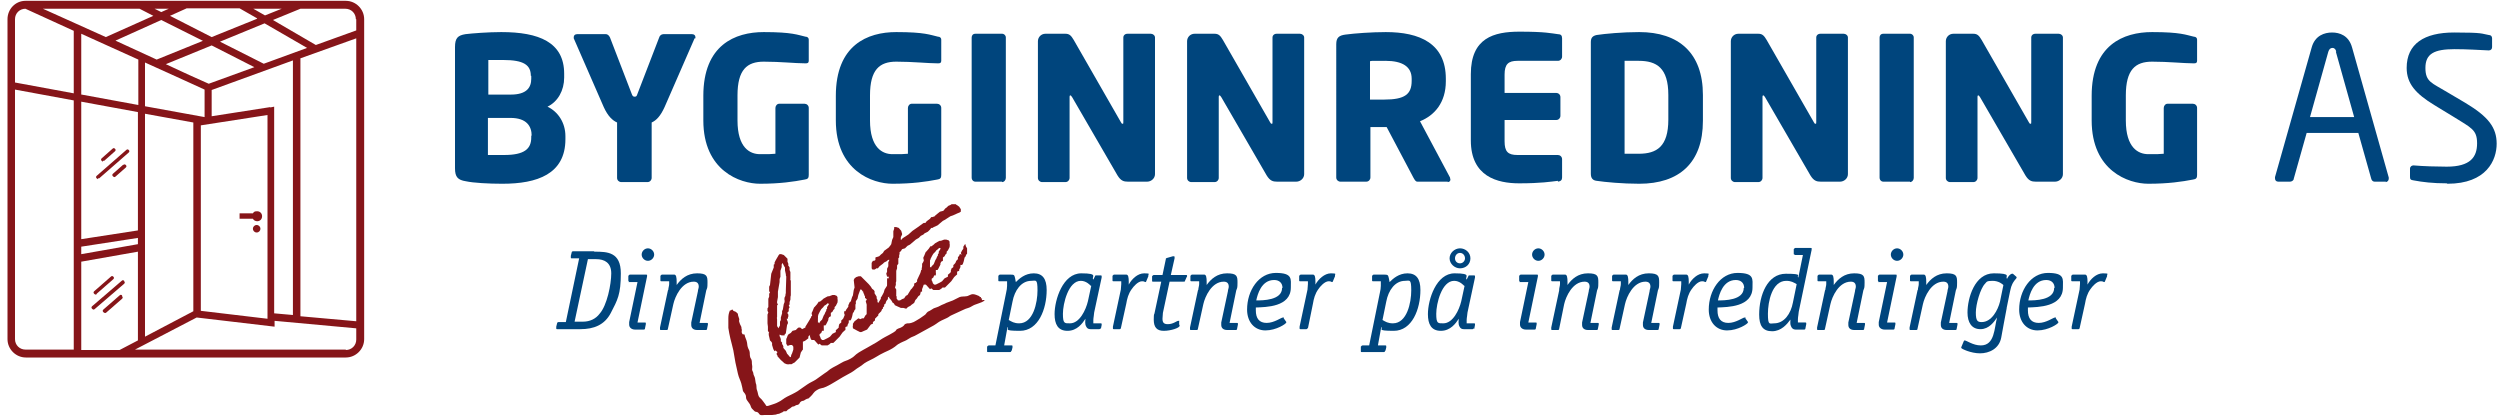 <?xml version="1.0" encoding="UTF-8"?>
<svg xmlns="http://www.w3.org/2000/svg" version="1.1" viewBox="0 0 600 100">
  <defs>
    <style>
      .cls-1 {
        fill: none;
      }

      .cls-2 {
        fill: #00457d;
      }

      .cls-3 {
        fill: #861519;
      }
    </style>
  </defs>
  <!-- Generator: Adobe Illustrator 28.7.3, SVG Export Plug-In . SVG Version: 1.2.0 Build 164)  -->
  <g>
    <g id="Layer_1">
      <g>
        <g>
          <path class="cls-2" d="M120.5,44.1c-3.2,0-6.9-.2-8.7-.6-1.9-.3-2.6-1-2.6-3.1V11.3c0-2.2.7-2.8,2.5-3.1,1.6-.2,5.5-.5,8.6-.5,9,0,15.1,2.4,15.1,10v.9c0,3.1-1.5,5.8-4,7,2.5,1.2,4.3,3.8,4.3,7.1v.7c0,8.4-6.8,10.7-15.1,10.7ZM127.4,18.2c0-2.6-1.7-3.8-6.6-3.8s-3,0-3.6,0v8.3h5.4c3.8,0,4.9-1.7,4.9-3.8v-.7ZM127.6,32.6c0-2.3-1.2-4.3-5.1-4.3h-5.4v8.9c.8,0,3.3,0,3.9,0,4.9,0,6.5-1.5,6.5-4.2v-.5Z"/>
          <path class="cls-2" d="M166.7,9.2l-7.2,16.5c-1,2.2-2,3.2-3.1,3.7v13.3c0,.5-.4,1-1,1h-6.3c-.5,0-1-.4-1-1v-13.3c-1.1-.5-2.2-1.5-3.2-3.7l-7.2-16.5c0,0,0-.2,0-.3,0-.4.3-.7.8-.7h6.9c.5,0,.8.4,1,.8l5.2,13.5c.2.6.4.7.7.7s.5,0,.7-.7l5.2-13.5c.1-.4.5-.8,1-.8h6.9c.5,0,.8.3.8.7s0,.2,0,.3Z"/>
          <path class="cls-2" d="M193.3,15.2h-.1c-2.3,0-5.9-.4-9.9-.4s-6.3,1.9-6.3,8.1v6c0,6.6,3,8.1,5.4,8.1s2.5,0,3.7-.1v-11c0-.5.4-1,.9-1h6.1c.5,0,1,.4,1,1v16.1c0,.7-.2,1-1,1.1-2.6.5-5.9,1-10.7,1s-13.6-3.1-13.6-15.2v-5.9c0-12.2,7.6-15.3,14.5-15.3s8.2.7,10,1.1c.5,0,.8.3.8.7v5.1c0,.5-.3.6-.7.6Z"/>
          <path class="cls-2" d="M225.1,15.2h-.1c-2.3,0-5.9-.4-9.9-.4s-6.3,1.9-6.3,8.1v6c0,6.6,3,8.1,5.4,8.1s2.5,0,3.7-.1v-11c0-.5.4-1,.9-1h6.1c.5,0,1,.4,1,1v16.1c0,.7-.2,1-1,1.1-2.6.5-5.9,1-10.7,1s-13.6-3.1-13.6-15.2v-5.9c0-12.2,7.6-15.3,14.5-15.3s8.2.7,10,1.1c.5,0,.8.3.8.7v5.1c0,.5-.3.6-.7.6Z"/>
          <path class="cls-2" d="M240.5,43.6h-6.4c-.5,0-.9-.4-.9-1V9c0-.5.3-.9.9-.9h6.4c.5,0,.9.4.9.9v33.7c0,.5-.4,1-.9,1Z"/>
          <path class="cls-2" d="M275.4,43.6h-4.7c-1,0-1.7-.2-2.5-1.5l-10.9-18.8c-.2-.3-.3-.4-.4-.4s-.2,0-.2.4v19.4c0,.5-.4,1-1,1h-5.6c-.5,0-1-.4-1-1V9.9c0-1,.8-1.8,1.8-1.8h4.8c1,0,1.4.5,2,1.5l11.3,19.7c.2.3.2.4.4.4s.2,0,.2-.4V9c0-.5.4-.9,1-.9h5.6c.5,0,1,.4,1,.9v32.8c0,1-.9,1.8-1.9,1.8Z"/>
          <path class="cls-2" d="M311.2,43.6h-4.7c-1,0-1.7-.2-2.5-1.5l-10.9-18.8c-.2-.3-.3-.4-.4-.4s-.2,0-.2.4v19.4c0,.5-.4,1-1,1h-5.6c-.5,0-1-.4-1-1V9.9c0-1,.8-1.8,1.8-1.8h4.8c1,0,1.4.5,2,1.5l11.3,19.7c.2.3.2.4.4.4s.2,0,.2-.4V9c0-.5.4-.9,1-.9h5.6c.5,0,1,.4,1,.9v32.8c0,1-.9,1.8-1.9,1.8Z"/>
          <path class="cls-2" d="M347.5,43.6h-7.3c-.5,0-.7-.5-1-1l-6.4-12.1h-.5c-1,0-2.5,0-3.4,0v12.1c0,.5-.4,1-1,1h-6.2c-.5,0-1-.4-1-1V10.6c0-1.6.7-2.1,2.2-2.3,2.2-.3,6.3-.6,9.7-.6,8.1,0,14.4,2.7,14.4,11.2v.6c0,5.1-2.7,8.2-6.2,9.6l7.2,13.5c0,.2.1.4.1.5,0,.3-.2.6-.7.6ZM338.8,18.9c0-2.9-2.2-4.3-6.3-4.3s-3.2,0-3.7.1v9.2c.5,0,2.9,0,3.4,0,5,0,6.6-1.3,6.6-4.5v-.6Z"/>
          <path class="cls-2" d="M373.9,43.4c-1.7.2-4.1.6-9.3.6s-11.6-1.6-11.6-10.3v-15.9c0-8.7,5.5-10.2,11.7-10.2s7.6.4,9.2.6c.7,0,1,.3,1,1v4.4c0,.5-.4,1-1,1h-9.7c-2.2,0-3.1.8-3.1,3.3v4.4h12.4c.5,0,1,.4,1,1v4.5c0,.5-.4,1-1,1h-12.4v5.1c0,2.5.8,3.3,3.1,3.3h9.7c.5,0,1,.4,1,1v4.4c0,.6-.3.9-1,1Z"/>
          <path class="cls-2" d="M393.4,44.1c-4,0-8.2-.4-10.2-.7-.9-.1-1.4-.6-1.4-1.7V10.1c0-1.1.5-1.5,1.4-1.7,2-.3,6.2-.7,10.2-.7,9.5,0,15.3,5,15.3,15.1v6.2c0,10.1-5.7,15.1-15.3,15.1ZM400.4,22.8c0-6.5-2.8-8.2-7.1-8.2s-2.7,0-3.4,0v22.3c.7,0,2.2,0,3.4,0,4.3,0,7.1-1.7,7.1-8.2v-6.2Z"/>
          <path class="cls-2" d="M441.7,43.6h-4.7c-1,0-1.7-.2-2.5-1.5l-10.9-18.8c-.2-.3-.3-.4-.4-.4s-.2,0-.2.4v19.4c0,.5-.4,1-1,1h-5.6c-.5,0-1-.4-1-1V9.9c0-1,.8-1.8,1.8-1.8h4.8c1,0,1.4.5,2,1.5l11.3,19.7c.2.3.2.4.4.4s.2,0,.2-.4V9c0-.5.4-.9,1-.9h5.6c.5,0,1,.4,1,.9v32.8c0,1-.9,1.8-1.9,1.8Z"/>
          <path class="cls-2" d="M458.4,43.6h-6.4c-.5,0-.9-.4-.9-1V9c0-.5.3-.9.9-.9h6.4c.5,0,.9.4.9.9v33.7c0,.5-.4,1-.9,1Z"/>
          <path class="cls-2" d="M493.3,43.6h-4.7c-1,0-1.7-.2-2.5-1.5l-10.9-18.8c-.2-.3-.3-.4-.4-.4s-.2,0-.2.4v19.4c0,.5-.4,1-1,1h-5.6c-.5,0-1-.4-1-1V9.9c0-1,.8-1.8,1.8-1.8h4.8c1,0,1.4.5,2,1.5l11.3,19.7c.2.3.2.4.4.4s.2,0,.2-.4V9c0-.5.4-.9,1-.9h5.6c.5,0,1,.4,1,.9v32.8c0,1-.9,1.8-1.9,1.8Z"/>
          <path class="cls-2" d="M526.5,15.2h-.1c-2.3,0-5.9-.4-9.9-.4s-6.3,1.9-6.3,8.1v6c0,6.6,3,8.1,5.4,8.1s2.5,0,3.7-.1v-11c0-.5.4-1,.9-1h6.1c.5,0,1,.4,1,1v16.1c0,.7-.2,1-1,1.1-2.6.5-5.9,1-10.7,1s-13.6-3.1-13.6-15.2v-5.9c0-12.2,7.6-15.3,14.5-15.3s8.2.7,10,1.1c.5,0,.8.3.8.7v5.1c0,.5-.3.6-.7.6Z"/>
          <path class="cls-2" d="M572.7,43.6h-2.8c-.4,0-.7-.3-.8-.7l-3.1-11h-12.4l-3.1,11c0,.4-.5.7-.9.7h-2.8c-.5,0-.8-.3-.8-.8s0-.2,0-.3l8.8-31.1c.8-2.9,3.1-3.6,4.9-3.6s4,.7,4.8,3.6l8.8,31.2c0,0,0,.2,0,.3,0,.4-.3.8-.8.8ZM560.7,12.4c-.1-.5-.4-.9-.9-.9s-.8.3-1,.9l-4.4,15.7h10.6l-4.4-15.7Z"/>
          <path class="cls-2" d="M587.2,44c-3.3,0-5.8-.3-7.9-.7-.8-.1-.9-.3-.9-.9v-1.9c0-.5.4-.8.8-.8h.1c2.2.2,5.7.3,7.9.3,5.7,0,7.3-2.3,7.3-5.6s-1.4-3.7-5.7-6.4l-4.6-2.8c-4.4-2.7-6.6-5.1-6.6-8.9,0-5.8,4.2-8.5,11.4-8.5s6.5.3,8.3.6c.5,0,.8.3.8.8v2.1c0,.5-.3.8-.8.8h0c-2.1-.1-5.4-.3-8.2-.3-4.9,0-7,1.1-7,4.5s1.6,3.6,5.2,5.8l4.4,2.6c5.5,3.3,7.5,5.9,7.5,9.8s-2.4,9.6-11.8,9.6Z"/>
        </g>
        <path class="cls-2" d="M142.7,60.4c3.1,0,6.3.1,6.3,5.2s-.8,6.4-2.4,9.5c-1.5,2.9-4.1,3.9-7.3,3.9h-5.6c-.1,0-.2,0-.2-.2s0,0,0-.4l.2-.8c0-.2.2-.3.3-.3h1.8l3.2-15.3h-1.8c-.1,0-.2,0-.2-.2s0,0,0-.4l.2-.8c0-.2.2-.3.3-.3h5ZM139.9,77.2c1.7,0,3.1-.7,4-1.9,1.8-2,2.8-7.1,2.8-9.7s-1.7-3.4-3.6-3.4h-2l-3.2,15h1.9Z"/>
        <path class="cls-2" d="M151,67.5c-.1,0-.2,0-.2-.2s0,0,0-.4v-.7c.2-.2.2-.3.5-.3h3.6c.4,0,.4,0,.4.2s0,.4-.1.7l-2.2,10.6h1.8c.1,0,.2,0,.2.2s0,.1,0,.2l-.2,1c0,.2-.1.3-.3.3h-2.1c-.7,0-1.4-.4-1.4-1.2s0-.4,0-.6l2-9.6h-2.2ZM155.5,62.6c-.8,0-1.5-.7-1.5-1.5s.7-1.5,1.5-1.5,1.5.7,1.5,1.5-.7,1.5-1.5,1.5Z"/>
        <path class="cls-2" d="M160.4,69.5c0-.4.2-.9.2-1.3s0-.4,0-.7h-1.9c-.1,0-.2,0-.2-.2s0,0,0-.4v-.7c.2-.2.2-.3.5-.3h2.8c.5,0,.6.7.6,1.8s0,.5,0,.7h0c1-1.4,2.5-2.8,4.9-2.8s2.5.7,2.5,2.2-.1,1.3-.3,1.9l-1.6,7.8h1.8c.1,0,.2,0,.2.2s0,.1,0,.2l-.2,1c0,.2-.1.3-.3.3h-2.1c-.8,0-1.4-.4-1.4-1.2s0-.4,0-.6l1.6-7.5c0-.4.2-.7.2-1.1,0-.8-.4-1.2-1.2-1.2-2.9,0-4.5,3.6-4.9,5.4l-1.3,5.9c0,.2-.1.3-.3.3h-1.4c-.1,0-.2,0-.2-.2s0,0,0-.4l1.9-8.9Z"/>
        <g>
          <path class="cls-3" d="M178.7,80.3c.1.5.1.5.3,1s.2.5.3,1,0,.5.2,1.1.3.5.4,1,0,.5.1,1.1.3.5.4,1,0,.5.1,1.1,0,.6,0,1.1c0,.3.3.6.3.9,0,.4.3.7.4,1.2.1.4.1,1.1.3,1.5.1.5,0,1,.2,1.4.2.5.2,1,.4,1.4.2.4.6.6.8.9.2.3.5.6.6.8.2.2.3.5.4.6.2.1.6,0,1.1-.2.5-.2,1.1-.3,1.8-.7.7-.3,1.3-.9,2.1-1.3.8-.4,1.7-.8,2.5-1.3.8-.5,1.5-1.1,2.3-1.6.7-.5,1.5-.8,2.1-1.2.6-.4,1.1-.8,1.4-1,.4-.3.6-.4.7-.5,1-.6.9-.8,2-1.4s1-.5,2-1.1,1.1-.4,2.2-1,.9-.8,2-1.5,1.1-.6,2.1-1.2,1.1-.6,2.1-1.2,1-.7,2.1-1.3,1-.5,2-1.1.4-.5.9-.8.7-.2,1.3-.6.3-.5.8-.7.7,0,1.3-.2.6-.2,1.1-.5.5-.3,1-.6.5-.4,1-.7.4-.5.9-.9c.5-.2.9-.5,1.4-.8.5-.2,1-.3,1.5-.6.5-.3,1-.4,1.5-.7.5-.2,1.1-.4,1.6-.6.5-.2,1.1-.6,1.6-.8.5-.2,1.1-.1,1.6-.2.5,0,1-.5,1.6-.5.5,0,1.1.3,1.6.5,0,0,0,.2,0,.2s.2,0,.3,0,0,.2,0,.3.2,0,.3,0-.2.3,0,.4.2,0,.3,0,.1,0,.2,0,.1.2,0,.2c-.6.4-.6.3-1.3.6s-.7.2-1.3.5-.6.4-1.2.6-.7.2-1.3.5-.6.3-1.3.6-.6.3-1.3.6-.6.4-1.2.7-.6.3-1.3.6c-1,.5-.9.6-1.9,1.2s-1,.5-2,1.1-1,.5-2,1.1-1.1.4-2,1-1,.5-2,1-.9.7-1.9,1.3-1,.5-2,1-1,.5-2,1.1-1,.5-2.1,1.1-.9.7-1.9,1.3-.9.7-1.9,1.3-1,.5-2,1.1-1,.6-2,1.2-1,.6-2,1.1-1.2.2-2.2.8-.8.9-1.7,1.7-.3.2-.7.4-.4.2-.7.4-.4,0-.8.3-.2.5-.6.7-.4,0-.8.3-.4,0-.8.3-.3.3-.7.5-.3.3-.6.5c0,0-.3,0-.5,0-.2,0-.3.2-.5.3-.2,0-.4.2-.7.3-.3,0-.5.1-.8.2-.3,0-.6.1-.9.1-.3,0-.6,0-.9,0-.3,0-.6,0-.9,0-.3,0-.7.1-1,0-.3-.1-.4-.5-.6-.6-.2-.2-.6-.1-.8-.3-.2-.2-.4-.4-.6-.6-.2-.2-.3-.5-.4-.8s-.3-.5-.5-.8c-.2-.3-.4-.5-.5-.8-.1-.3,0-.7-.2-1-.1-.3-.5-.6-.6-.9-.1-.5-.2-1.1-.4-1.8-.2-.7-.6-1.4-.8-2.3-.2-.9-.4-1.8-.6-2.7-.2-.9-.3-2-.5-2.9-.2-1-.5-1.9-.7-2.8s-.4-1.8-.5-2.6c0-.8,0-1.6,0-2.3,0-.7.1-1.2.3-1.7,0,0,0-.2.2-.2,0,0,.2,0,.2-.1,0,0,.2-.1.3-.1s.1.2.2.3c0,0,.1,0,.2.1,0,0,.2,0,.3.1,0,0,.2.1.3.2,0,.1.2.2.3.3,0,.3,0,.3.1.6s.1.3.2.6-.1.4,0,.7.1.3.2.6.2.3.3.6,0,.3.1.6,0,.3,0,.6.1.3.2.6h0c0-.1,0,0,0,0h0c0,.1,0,0,0,0v.2h0c0,0,0-.2,0-.2,0,0,0,0,0,0Z"/>
          <g>
            <path class="cls-3" d="M185.9,84.3l-.3-.5-.3-1v-.5c0,0-.2-.3-.2-.3l-.3-.3-.3-1.3v-.4c-.1,0,.1-.1.1-.1l-.3-.5v-1c0,0-.1-.8-.1-.8v-.5c0,0,0-1.6,0-1.6l.2-.5-.2-.4v-.3s0-.3,0-.3l.2-.3v-.5c0,0,0-.7,0-.7v-.8c0,0,.2-.5.2-.5v-.7s.2-.3.2-.3h0c0-.1-.2-.3-.2-.3v-.3s0-.8,0-.8l.2-.4.3-2.7.6-1.5v-.7s.2-.1.2-.1v-.4c0,0,.3-.6.3-.6l.7-1.2.2-.2h.4c0,0,.6.2.6.2l.5.5.4.4h0s0,.7,0,.7l.2.5v.5c.1,0,.3.4.3.4v.6s.2.5.2.5v1s0,.3,0,.3v.4c-.1,0,.1.4.1.4v.3c0,0,0,.5,0,.5v.6c0,0,0,.5,0,.5v.4c0,0,0,.4,0,.4v.8c-.1,0-.1,1-.1,1l-.2.6v.6c.1,0-.2.1-.2.1l.2.6-.2.3v.6s-.3.3-.3.3v.2s.2.3.2.3v.5c-.1,0-.1.3-.1.3h0c0,.1,0,.2,0,.2h-.3c0,.1.3.8.3.8v.3c0,0,0,0,0,0l-.2.4-.3,2-.3.3v.2c-.1,0-.2,0-.2,0h-.5c0,0-.5-.2-.5-.2v.4c.1,0,.3.7.3.7v.5s.3.3.3.3v.4c.1,0,.3.5.3.5v.4c0,0,.6.7.6.7l.3.7.2.2.5.6h.2c0,0,0,0,0,0h0c0,0,.1-.5.1-.5l.2-.4.3-.9v-.7c0,0-.3-.4-.3-.4h-.5c0,0-.5.2-.5.2h-.1s-.3-.5-.3-.5v-.3c0,0,0-.4,0-.4v-.5c.1,0,.2-.4.2-.4l.2-.5.2-.2.5-.3.4-.5.8-.2.5-.5h0s.2-.1.2-.1h.3s.2.1.2.1l.3.3.4-.2.4-.2v-.2c0,0,.8-1.3.8-1.3l.6-1v-.2c.1,0,.5-.2.5-.2v-.5c.1,0,.2,0,.2,0h.2c0,0,.2-.2.2-.2h.1s.1,0,.1,0h0c0,0,.1.4.1.4l.2.7-.2.4v.8c-.1,0-.3.4-.3.4v.4s-.2.2-.2.2v.4c-.1,0-.2.4-.2.4h-.2c0,.1-.3.1-.3.1v.2c0,0,0,.4,0,.4l-.4.7h-.3c0,0-.2.3-.2.3v.4s-.4.3-.4.3l-.4.3-.5.2v1.9c0,0-.1.1-.1.1l-.4.6-.3,1.2-.3.3-.9.9-.4.2-.3.2h-.6c0,.1-.6,0-.6,0l-.5-.2-.9-.8-.8-.9v-.2c-.1,0-.2-.3-.2-.3v-.2s.2-.3.2-.3l-.5-.4ZM187.2,78v-.8s.2-.4.2-.4v-.6c0,0,.3-1,.3-1v-.6c.1,0,.2-.4.2-.4l.2-1.2.2-.5v-.5c-.1,0,0-.6,0-.6l.2-.4v-.2s.1-.5.1-.5v-.5c0,0,.1-3.1.1-3.1v-.4c-.1,0-.1-.5-.1-.5l-.2-.9v-.7c0,0-.2-.3-.2-.3l-.2-.4-.2-.4-.2.4v.6s-.3.9-.3.9v1.5c-.1,0-.2.6-.2.6v.6s-.4,2.3-.4,2.3v1.3c0,0-.2,1.1-.2,1.1v.3s.2.4.2.4l-.2.2v.2c0,0,0,.5,0,.5v1.3s0,.4,0,.4v.4c-.1,0,0,.6,0,.6v.5s0,.4,0,.4v.7c.1,0,.3.5.3.5l.4-.7Z"/>
            <path class="cls-3" d="M195.4,73.8l.7-.8.4-.6h.3c0,0,.1-.1.1-.1l.4-.3.3-.3.7-.4.4-.2h.3s.8-.3.8-.3h.5s.5.2.5.2l.2.3v.5c.1,0,0,.8,0,.8l-.4.8-.3.3v.4c0,0-.3.3-.3.3l-.2.4-.4.3h0c0,0,0,.3,0,.3v.5c0,0-.4.2-.4.2l-.2.4v.3c0,0-.2.4-.2.4l-.3.6-.2.3h-.4c0,.1,0,.4,0,.4v.4c.1,0,0,.2,0,.2v.3c-.1,0-.4,0-.4,0l-.2.5-.4.3v.4c.1,0,.3.7.3.7l.3.3h.2c0,0,.2,0,.2,0l1-.5.5-.3.6-.7.4-.2.4-.2v-.5c.1,0,.4-.3.4-.3l.3-.3v-.4s.1-.2.1-.2v-.2c0,0,.5-.4.5-.4v-.5c.1,0,.5-.5.5-.5l.2-.5.4-.4v-.5c.1,0,.4-.5.4-.5v-.2c.1,0,.3,0,.3,0l.2.2-.2-.5.3-.6.3-.4v-.5s.2-.3.2-.3l.2-.3h0s.1,0,.1,0h.1s0,0,0,0h0s.1.5.1.5l.3.5v.6c0,0,0,.7,0,.7l-.2.2-.2.5-.2.2-.2.9-.2.6-.2.3h-.2c0-.1-.2,0-.2,0v.3c0,0,0,.2,0,.2h0c0,.1-.3.6-.3.6v.3c-.1,0-.5.2-.5.2v.7c-.1,0-.7.6-.7.6l-.7,1-.2.2-1,1-.3.3h-.2c0,0-.4,0-.4,0l-.3.3-.5.3h-.2s-.4,0-.4,0h-.8l-.5-.4-.3.2-1-1.1h-.5c0,0-.1,0-.1,0l-.2-.2-.2-.6v-.4s.2-.6.2-.6l-.2-1v-.2c0,0,0-.4,0-.4v-.4c0,0,.1-.6.1-.6v-.4s0-.2,0-.2l.2-.3.2-.4v-.2s-.1-.4-.1-.4h0c0,0,0-.2,0-.2l.2-.4.4-1ZM196.6,77.6l.2-.4.5-.5.4-1,.2-.3.2-.5.2-.3v-.3l.2-.2v-.4c0,0,.2-.3.2-.3l.3-.5h-.2c0-.1-.2-.1-.2-.1l-.3.3-.5.3-.2.3-.5.5-.3.5-.4.8v.2c-.1,0-.1.1-.1.1v.6s0,.6,0,.6v.4c0,0,.2,0,.2,0Z"/>
            <path class="cls-3" d="M202.9,74.7l.2-.4.5-.7v-.4c0,0,.2-.3.2-.3v-.2c0,0,.4-.4.4-.4l.3-1,.2-.4.2-1.3.2-.6-.2-1.8.2-.4.4-.3.6-.2h.5c0,0,.2.2.2.2l1,1,.7.7.5.6.3.5.4.3.2.3v.5c0,0,.5.8.5.8v.4s.2.4.2.4v.5s.2.2.2.2l.6-1v-.3c.1,0,.7-1.2.7-1.2l.2-.7.9-1.4.2-.7.2-.3.3-.3.4.2.3.4.2.5v.2c0,0-.3.5-.3.5v.3c0,0-.6.6-.6.6v.7c0,0-.3.5-.3.5v.4c-.1,0-.5.3-.5.3v.4s-.2.2-.2.2l-.2.3-.2.6-.3.2v.4c0,0-.3.3-.3.3v.3s-.2.1-.2.1l-.2.5-.4.4-.3.3v.3s-.3.3-.3.3l-.5.5h0c0,0,0,.4,0,.4l-.5.4v.4c-.1,0-.5.2-.5.2l-.9,1.2-.7.3-.7.3h-.3s-.6-.3-.6-.3l-1.1-.6v-.2c-.1,0,0-.5,0-.5v-.4s.2-.3.2-.3l.2-.3.4-.3.5-.4.5.2.4-.2h.4c0,0,.4-.7.4-.7l.3-.3v-.4s0-1.3,0-1.3v-.4c.1,0-.2-.9-.2-.9v-.2c0,0,.2-.2.2-.2v-.2c0,0-.4-.3-.4-.3v-.4s-.2-.3-.2-.3v-.2c0,0-.2-.3-.2-.3v-.3c-.1,0-.1,0-.1,0l-.2-.3-.3-.3-.2.3-.4,1.1-.2.9-.4.6v.6c0,0-.2.2-.2.2l-.4.7-.5,1.3-.5.7v.4c0,0-.6.1-.6.1h-.1c0,0-.4-.5-.4-.5v-.4c-.1,0-.1-.3-.1-.3v-.4c0,0,.3,0,.3,0Z"/>
            <path class="cls-3" d="M210.1,62.4v-.6c.1,0,.2-.1.2-.1h.1c0,0,0,0,0,0l.6-.2.4-.4.5-.4.3-.5,1.1-.8.4-.5.2-.3.2-1,.3-.7v-1.4c0,0,.2-.6.2-.6v-.4c.1,0,.5,0,.5,0l.6.2.6.7.2.7v.2c0,0-.3.6-.3.6v.4c-.1,0,0,.2,0,.2h0c0,0,.2,0,.2,0l.2-.3,1.4-.9,1-.9,1.3-.9,1.1-.8.3-.2h.4c0,0,.3-.4.3-.4l.8-.6.3-.4h.3s.2-.1.2-.1h.2c0-.1,1.4-1.2,1.4-1.2l.8-.2.5-.6.3-.2.4-.4.5-.2.3-.2h.4c0,0,.4,0,.4,0h.2c0,.1.4.3.4.3l.4.3.4.6v.3c0,0,0,.3,0,.3l-.3.2h0s-.5.2-.5.2l-1.1.5-.6.2-1.4.9-.4.2-1.3,1.1-.9.4-.3.2h0s-.3,0-.3,0l-.3.4-.5.5-.8.4-.3.3-.6.3-.5.5-.7.4-1.4,1.2-.6.3-.6.6-.7.2-.3.5-.3.2v.5s-.1.2-.1.2v.5c.1,0-.2.3-.2.3v1.3c0,0-.3.4-.3.4v.7s-.2.6-.2.6v1.1c0,0,0,.4,0,.4v.4c0,0,0,.2,0,.2v.4s-.1.3-.1.3v.4c.1,0-.2.8-.2.8l.3.5v.6c0,0,0,.4,0,.4v.3c-.1,0,.1.4.1.4v.3s0,0,0,0v.2c.1,0,.3.4.3.4h.5c0,0,.5-.3.5-.3l.5-.2.4-.6.4-.2.8-1.3.3-.3.2-.3.3-.4v-.4c0,0,.2-.2.2-.2h.2c0-.1.3-.3.3-.3v-.4c0,0,.8-1.7.8-1.7l.2-.7h0s.2,0,.2,0l.5.2h.2c0,.1,0,.2,0,.2v.4c0,0,.3.3.3.3v.3s0,.2,0,.2l-.2.5v.4s-.4,1-.4,1l-.2.6-.2.5v.4s0,.2,0,.2h-.3c0,.1-.2.8-.2.8l-.4.3-.4.6-.3.3-.3.7-.7.5-.2.2-.6.3-.4.4-.7-.2h-.6s-.9-.4-.9-.4l-.4-.2h-.1c0-.1-.3-.5-.3-.5l-.3-.2-.2-.4-.4-.5-.2-.2v-.2s0-.4,0-.4l-.3-.4-.2-.5v-.2s0-.3,0-.3v-.4c0,0,0-.6,0-.6v-.4c0,0,0-.6,0-.6v-.3s0-.4,0-.4h.4c0-.1,0-.4,0-.4h-.4c0-.1-.2-.7-.2-.7l.2-.5v-.7c0,0,.3-.6.3-.6v-1s.2-.3.2-.3v-.3c0,0-.4.2-.4.2l-.2.2-.6.3-.3.3-.8.6-.4.5h-.4c0,.1-.4.3-.4.3h-.3s-.2,0-.2,0l-.2-.3v-.2s0-.7,0-.7v-.4s.3-.5.3-.5h.3Z"/>
            <path class="cls-3" d="M222.2,60.5l.7-.8.4-.6h.3c0,0,.1-.1.1-.1l.4-.3.3-.3.7-.4.4-.2h.3s.8-.3.8-.3h.5s.6.2.6.2l.2.3v.5c.1,0,0,.8,0,.8l-.4.8-.3.3v.4c0,0-.3.3-.3.3l-.2.4-.4.3h0c0,0,0,.3,0,.3v.5c0,0-.4.2-.4.2l-.2.4v.3c0,0-.2.4-.2.4l-.3.6-.2.3h-.4c0,.1,0,.4,0,.4v.4c.1,0,0,.2,0,.2v.3c-.1,0-.4,0-.4,0l-.2.5-.4.3v.4c.1,0,.3.7.3.7l.3.3h.2c0,0,.2,0,.2,0l1-.5.5-.3.6-.7.4-.2.4-.2v-.5c.1,0,.4-.3.4-.3l.3-.3v-.4s.1-.2.1-.2v-.2c0,0,.5-.4.5-.4v-.5c.1,0,.5-.5.5-.5l.2-.5.4-.4v-.5c.1,0,.4-.5.4-.5v-.2c.1,0,.3,0,.3,0l.2.2-.2-.5.3-.6.3-.4v-.5s.2-.3.2-.3l.2-.3h0s.1,0,.1,0h0s0,0,0,0h0s.1.5.1.5l.3.5v.6c0,0,0,.7,0,.7l-.2.2-.2.5-.2.2-.2.9-.2.6-.2.3h-.2c0-.1-.2,0-.2,0v.3c0,0,0,.2,0,.2h0c0,.1-.3.6-.3.6v.3c-.1,0-.5.2-.5.2v.7c-.1,0-.7.6-.7.6l-.7,1-.2.2-1,1-.3.3h-.2c0,0-.4,0-.4,0l-.3.3-.5.3h-.2s-.4,0-.4,0h-.8s-.5-.4-.5-.4l-.3.2-1-1.1h-.5s-.1,0-.1,0l-.2-.2-.2-.6v-.4l.2-.6-.2-1v-.2c0,0,0-.4,0-.4v-.4c0,0,.1-.6.1-.6v-.4s0-.2,0-.2l.2-.3.2-.4v-.2s-.1-.4-.1-.4h0c0,0,0-.2,0-.2l.2-.4.4-1ZM223.4,64.3l.2-.4.5-.5.4-1,.2-.3.2-.5.2-.3v-.3s.2-.2.2-.2v-.4c0,0,.2-.3.2-.3l.3-.5h-.2c0-.1-.2-.1-.2-.1l-.3.3-.4.3-.2.3-.5.5-.3.5-.4.8v.2c-.1,0-.1.1-.1.1v.6s0,.6,0,.6v.4c0,0,.2,0,.2,0Z"/>
          </g>
        </g>
        <path class="cls-2" d="M242.7,84.2c0,.2-.1.3-.3.3h-5.3c-.1,0-.2,0-.2-.2s0,0,0-.4v-.7c.2-.2.2-.3.5-.3h1.5l2.6-12.8c.1-.4.2-1,.2-1.5s0-.6,0-1.1h-1.9c-.1,0-.2,0-.2-.2s0,0,0-.4v-.7c.2-.2.2-.3.5-.3h2.2c.5,0,1,0,1.1.2.2.3.3,1.1.4,1.6.8-.8,2.2-2.1,4.3-2.1s3.1,1.3,3.1,4c0,4.6-2,9.8-6.4,9.8s-2.4-.5-3-.9l-.8,4.4h1.8c.1,0,.2,0,.2.2s0,.2,0,.3l-.2.8ZM242.1,76.8c.7.4,1.3.8,2.5.8,3.4,0,4.4-5,4.4-7.9s-.4-2.3-1.5-2.3c-2.4,0-4,2.3-4.5,5l-.9,4.4Z"/>
        <path class="cls-2" d="M264.1,78.7c0,.2-.1.3-.3.3h-2.1c-.5,0-.8-.2-1-.6-.4-.7-.2-1.4-.2-1.9-.7,1.1-2,2.9-4.3,2.9s-3.1-1.6-3.1-4c0-3.5,2-9.8,6.4-9.8s2.3.9,2.9,1.5l.4-.8c0,0,0-.2.2-.2h1.2c.1,0,.2,0,.2.2s0,.2,0,.3l-1.8,8.4c0,.4-.2,1.3-.2,1.8s0,.5,0,.8h1.8c.1,0,.2,0,.2.2s0,.1,0,.2l-.2,1ZM261.8,68.6c-.2-.2-1.1-1.2-2.4-1.2-3,0-4.3,5.5-4.3,7.9s.4,2.3,1.7,2.3c2.3,0,3.8-3.2,4.3-5.3l.8-3.7Z"/>
        <path class="cls-2" d="M269,78.7c0,.2-.1.3-.3.3h-1.4c-.1,0-.2,0-.2-.2s0,0,0-.4l1.9-8.9c0-.4.1-.9.1-1.3s0-.4,0-.7h-1.9c-.1,0-.2,0-.2-.2s0,0,0-.4v-.7c.2-.2.2-.3.5-.3h2.8c.5,0,.6.7.6,1.7s0,.5,0,.7h0c.7-1.3,2.1-2.7,3.7-2.7s1,.2,1,.4,0,.2,0,.3l-.5,1.2c0,.1-.1.2-.2.2-.2,0-.2-.2-.8-.2-1,0-2.1,1.3-2.5,1.9-.8,1.1-1.1,2.3-1.3,3.5l-1.3,5.9Z"/>
        <path class="cls-2" d="M283.1,77.9c0,0,0,.2,0,.3,0,.5-2.1,1.2-3.8,1.2s-2.4-.9-2.4-2.7.2-1.2.2-1.6l1.6-7.5h-2c-.1,0-.2,0-.2-.2s0,0,0-.4v-.7c.2-.2.2-.3.5-.3h2l.8-3.8c0-.2,0-.2.3-.3l1.4-.4c0,0,.1,0,.2,0,.1,0,.2,0,.2.2s0,.2,0,.3l-.9,4h3.7c.1,0,.2,0,.2.2s0,.2-.1.3l-.4.9c0,.2-.1.2-.4.2h-3.3l-1.6,7.5c0,.4-.1,1-.1,1.4,0,1,.4,1.3,1.3,1.3,1.3,0,2.1-.8,2.5-.8s.2,0,.2.2v.8Z"/>
        <path class="cls-2" d="M287.6,69.5c0-.4.2-.9.2-1.3s0-.4,0-.7h-1.9c-.1,0-.2,0-.2-.2s0,0,0-.4v-.7c.2-.2.2-.3.5-.3h2.8c.5,0,.6.7.6,1.8s0,.5,0,.7h0c1-1.4,2.5-2.8,4.9-2.8s2.5.7,2.5,2.2-.1,1.3-.3,1.9l-1.6,7.8h1.8c.1,0,.2,0,.2.2s0,.1,0,.2l-.2,1c0,.2-.1.3-.3.3h-2.1c-.8,0-1.4-.4-1.4-1.2s0-.4,0-.6l1.6-7.5c0-.4.2-.7.2-1.1,0-.8-.4-1.2-1.2-1.2-2.9,0-4.5,3.6-4.9,5.4l-1.3,5.9c0,.2-.1.3-.3.3h-1.4c-.1,0-.2,0-.2-.2s0,0,0-.4l1.9-8.9Z"/>
        <path class="cls-2" d="M308.7,77.3c0,0,0,0,0,.1,0,.3-2.4,1.9-5,1.9s-4.4-2-4.4-5c0-4.6,2.8-8.8,6.9-8.8s3.6,1.5,3.6,3.5c0,4.7-6,4.7-8.4,4.8,0,.2,0,.5,0,.7,0,1.9.8,3,2.6,3s3.5-1.3,3.9-1.3.2,0,.2.2l.7,1ZM307.8,69.1c0-1.1-.7-1.9-2-1.9-3.1,0-4,3.5-4.3,4.9,1.5,0,6.2,0,6.2-3Z"/>
        <path class="cls-2" d="M313.8,78.7c0,.2-.1.3-.3.3h-1.4c-.1,0-.2,0-.2-.2s0,0,0-.4l1.9-8.9c0-.4.1-.9.1-1.3s0-.4,0-.7h-1.9c-.1,0-.2,0-.2-.2s0,0,0-.4v-.7c.2-.2.2-.3.5-.3h2.8c.5,0,.6.7.6,1.7s0,.5,0,.7h0c.7-1.3,2.2-2.7,3.7-2.7s1,.2,1,.4,0,.2,0,.3l-.5,1.2c0,.1-.1.2-.2.2-.2,0-.2-.2-.8-.2-1,0-2.1,1.3-2.5,1.9-.8,1.1-1.1,2.3-1.3,3.5l-1.2,5.9Z"/>
        <path class="cls-2" d="M332.4,84.2c0,.2-.1.3-.3.3h-5.3c-.1,0-.2,0-.2-.2s0,0,0-.4v-.7c.2-.2.2-.3.5-.3h1.5l2.6-12.8c.1-.4.2-1,.2-1.5s0-.6,0-1.1h-1.9c-.1,0-.2,0-.2-.2s0,0,0-.4v-.7c.2-.2.2-.3.5-.3h2.2c.5,0,.9,0,1.1.2.2.3.3,1.1.4,1.6.8-.8,2.2-2.1,4.3-2.1s3.1,1.3,3.1,4c0,4.6-2,9.8-6.4,9.8s-2.4-.5-3-.9l-.8,4.4h1.8c.1,0,.2,0,.2.2s0,.2,0,.3l-.2.8ZM331.8,76.8c.7.4,1.3.8,2.5.8,3.4,0,4.4-5,4.4-7.9s-.4-2.3-1.5-2.3c-2.4,0-4,2.3-4.5,5l-.9,4.4Z"/>
        <path class="cls-2" d="M353.7,78.7c0,.2-.1.3-.3.3h-2.1c-.5,0-.8-.2-1-.6-.4-.7-.2-1.4-.2-1.9-.7,1.1-2,2.9-4.3,2.9s-3.1-1.6-3.1-4c0-3.5,2-9.8,6.4-9.8s2.3.9,2.9,1.5l.4-.8c0,0,0-.2.2-.2h1.2c.1,0,.2,0,.2.2s0,.2,0,.3l-1.8,8.4c0,.4-.2,1.3-.2,1.8s0,.5,0,.8h1.8c.1,0,.2,0,.2.2s0,.1,0,.2l-.2,1ZM351.4,68.6c-.2-.2-1.1-1.2-2.4-1.2-3,0-4.3,5.5-4.3,7.9s.4,2.3,1.7,2.3c2.3,0,3.8-3.2,4.3-5.3l.8-3.7ZM350.4,64.4c-1.3,0-2.5-1.1-2.5-2.4s1.2-2.4,2.5-2.4,2.5,1,2.5,2.4-1.1,2.4-2.5,2.4ZM351.6,62c0-.7-.5-1.3-1.2-1.3s-1.2.6-1.2,1.3.5,1.2,1.2,1.2,1.2-.6,1.2-1.2Z"/>
        <path class="cls-2" d="M364.8,67.5c-.1,0-.2,0-.2-.2s0,0,0-.4v-.7c.2-.2.2-.3.5-.3h3.6c.4,0,.4,0,.4.2s0,.4-.1.7l-2.2,10.6h1.8c.1,0,.2,0,.2.2s0,.1,0,.2l-.2,1c0,.2-.1.3-.3.3h-2.1c-.7,0-1.4-.4-1.4-1.2s0-.4,0-.6l2-9.6h-2.2ZM369.2,62.6c-.8,0-1.5-.7-1.5-1.5s.7-1.5,1.5-1.5,1.5.7,1.5,1.5-.7,1.5-1.5,1.5Z"/>
        <path class="cls-2" d="M374.2,69.5c0-.4.2-.9.2-1.3s0-.4,0-.7h-1.9c-.1,0-.2,0-.2-.2s0,0,0-.4v-.7c.2-.2.2-.3.5-.3h2.8c.5,0,.6.7.6,1.8s0,.5,0,.7h0c1-1.4,2.5-2.8,4.9-2.8s2.5.7,2.5,2.2-.1,1.3-.3,1.9l-1.6,7.8h1.8c.1,0,.2,0,.2.2s0,.1,0,.2l-.2,1c0,.2-.1.3-.3.3h-2.1c-.8,0-1.4-.4-1.4-1.2s0-.4,0-.6l1.6-7.5c0-.4.2-.7.2-1.1,0-.8-.4-1.2-1.2-1.2-2.9,0-4.5,3.6-4.9,5.4l-1.2,5.9c0,.2-.1.3-.3.3h-1.4c-.1,0-.2,0-.2-.2s0,0,0-.4l1.9-8.9Z"/>
        <path class="cls-2" d="M388.8,69.5c0-.4.2-.9.2-1.3s0-.4,0-.7h-1.9c-.1,0-.2,0-.2-.2s0,0,0-.4v-.7c.2-.2.2-.3.5-.3h2.8c.5,0,.6.7.6,1.8s0,.5,0,.7h0c1-1.4,2.5-2.8,4.9-2.8s2.5.7,2.5,2.2-.1,1.3-.3,1.9l-1.6,7.8h1.8c.1,0,.2,0,.2.2s0,.1,0,.2l-.2,1c0,.2-.1.3-.3.3h-2.1c-.8,0-1.4-.4-1.4-1.2s0-.4,0-.6l1.6-7.5c0-.4.2-.7.2-1.1,0-.8-.4-1.2-1.2-1.2-2.9,0-4.5,3.6-4.9,5.4l-1.3,5.9c0,.2-.1.3-.3.3h-1.4c-.1,0-.2,0-.2-.2s0,0,0-.4l1.9-8.9Z"/>
        <path class="cls-2" d="M403.4,78.7c0,.2-.1.3-.3.3h-1.4c-.1,0-.2,0-.2-.2s0,0,0-.4l1.9-8.9c0-.4.1-.9.1-1.3s0-.4,0-.7h-1.9c-.1,0-.2,0-.2-.2s0,0,0-.4v-.7c.2-.2.2-.3.5-.3h2.8c.5,0,.6.7.6,1.7s0,.5,0,.7h0c.7-1.3,2.1-2.7,3.7-2.7s1,.2,1,.4,0,.2,0,.3l-.5,1.2c0,.1-.1.2-.2.2-.2,0-.2-.2-.8-.2-1,0-2.1,1.3-2.5,1.9-.8,1.1-1.1,2.3-1.3,3.5l-1.3,5.9Z"/>
        <path class="cls-2" d="M419.5,77.3c0,0,0,0,0,.1,0,.3-2.4,1.9-5,1.9s-4.4-2-4.4-5c0-4.6,2.8-8.8,6.9-8.8s3.6,1.5,3.6,3.5c0,4.7-6,4.7-8.4,4.8,0,.2,0,.5,0,.7,0,1.9.8,3,2.6,3s3.5-1.3,3.9-1.3.2,0,.2.2l.7,1ZM418.6,69.1c0-1.1-.7-1.9-2-1.9-3.1,0-4,3.5-4.3,4.9,1.5,0,6.2,0,6.2-3Z"/>
        <path class="cls-2" d="M430.7,61.1c-.1,0-.2,0-.2-.2s0-.2,0-.4v-.7c.2-.2.2-.3.5-.3h3.4c.4,0,.4,0,.4.2s0,.4-.1.7l-3,14.4c0,.4-.2,1.3-.2,1.8s0,.5,0,.8h1.8c.1,0,.2,0,.2.2s0,.1,0,.2l-.2,1c0,.2-.1.3-.3.3h-2.1c-.5,0-.9-.3-1.1-.9-.2-.5-.1-.9-.1-1.5h0c-.8,1.1-2.2,2.8-4.4,2.8s-3.1-1.3-3.1-4c0-4.7,2-9.8,6.4-9.8s2.4.5,3,.9l1.1-5.4h-1.9ZM431.2,68.2c-.7-.4-1.3-.8-2.5-.8-3.4,0-4.4,5-4.4,7.9s.4,2.3,1.5,2.3c2.4,0,4-2.3,4.5-5l.9-4.4Z"/>
        <path class="cls-2" d="M438.1,69.5c0-.4.2-.9.2-1.3s0-.4,0-.7h-1.9c-.1,0-.2,0-.2-.2s0,0,0-.4v-.7c.2-.2.2-.3.5-.3h2.8c.5,0,.6.7.6,1.8s0,.5,0,.7h0c1-1.4,2.5-2.8,4.9-2.8s2.5.7,2.5,2.2-.1,1.3-.3,1.9l-1.6,7.8h1.8c.1,0,.2,0,.2.2s0,.1,0,.2l-.2,1c0,.2-.1.3-.3.3h-2.1c-.8,0-1.4-.4-1.4-1.2s0-.4,0-.6l1.6-7.5c0-.4.2-.7.2-1.1,0-.8-.4-1.2-1.2-1.2-2.9,0-4.5,3.6-4.9,5.4l-1.3,5.9c0,.2-.1.3-.3.3h-1.4c-.1,0-.2,0-.2-.2s0,0,0-.4l1.9-8.9Z"/>
        <path class="cls-2" d="M450.9,67.5c-.1,0-.2,0-.2-.2s0,0,0-.4v-.7c.2-.2.2-.3.5-.3h3.6c.4,0,.4,0,.4.2s0,.4-.1.7l-2.2,10.6h1.8c.1,0,.2,0,.2.2s0,.1,0,.2l-.2,1c0,.2-.1.3-.3.3h-2.1c-.7,0-1.4-.4-1.4-1.2s0-.4,0-.6l2-9.6h-2.2ZM455.3,62.6c-.8,0-1.5-.7-1.5-1.5s.7-1.5,1.5-1.5,1.5.7,1.5,1.5-.7,1.5-1.5,1.5Z"/>
        <path class="cls-2" d="M460.3,69.5c0-.4.2-.9.2-1.3s0-.4,0-.7h-1.9c-.1,0-.2,0-.2-.2s0,0,0-.4v-.7c.2-.2.2-.3.5-.3h2.8c.5,0,.6.7.6,1.8s0,.5,0,.7h0c1-1.4,2.5-2.8,4.9-2.8s2.5.7,2.5,2.2-.1,1.3-.3,1.9l-1.6,7.8h1.8c.1,0,.2,0,.2.2s0,.1,0,.2l-.2,1c0,.2-.1.3-.3.3h-2.1c-.8,0-1.4-.4-1.4-1.2s0-.4,0-.6l1.6-7.5c0-.4.2-.7.2-1.1,0-.8-.4-1.2-1.2-1.2-2.9,0-4.5,3.6-4.9,5.4l-1.3,5.9c0,.2-.1.3-.3.3h-1.4c-.1,0-.2,0-.2-.2s0,0,0-.4l1.9-8.9Z"/>
        <path class="cls-2" d="M481.6,74c-.4,2.3-1,5.1-1.3,7-.5,2.7-2.9,3.8-5.1,3.8s-4.5-1.1-4.5-1.3,0-.2.1-.4l.5-1.2c0,0,.1-.2.2-.2.5,0,2,1.2,3.9,1.2,3.4,0,3.2-4.2,3.9-6.7h0c-.7,1-1.9,2.8-4,2.8s-3.1-1.6-3.1-4c0-3.4,1.7-9.4,6.3-9.4s2.6.8,3.2,1.3c.2-.5.8-1.2,1.2-1.2s.2,0,.2,0l.8.7c0,0,.1.1.1.2,0,.2-.3.4-.5.7-.9,1.2-.9,2-1.1,2.7l-.8,3.9ZM480.8,68.4c-.2-.2-1.1-1-2.6-1s-1.4.3-1.8.7c-1.1,1.1-2.2,4.9-2.2,6.9s.4,2.3,1.4,2.3c2.4,0,3.9-2.9,4.4-4.9l.8-3.9Z"/>
        <path class="cls-2" d="M494,77.3c0,0,0,0,0,.1,0,.3-2.4,1.9-5,1.9s-4.4-2-4.4-5c0-4.6,2.8-8.8,6.9-8.8s3.6,1.5,3.6,3.5c0,4.7-6,4.7-8.4,4.8,0,.2,0,.5,0,.7,0,1.9.8,3,2.6,3s3.5-1.3,3.9-1.3.2,0,.2.2l.7,1ZM493.1,69.1c0-1.1-.7-1.9-2-1.9-3.1,0-4,3.5-4.3,4.9,1.5,0,6.2,0,6.2-3Z"/>
        <path class="cls-2" d="M499.1,78.7c0,.2-.1.3-.3.3h-1.4c-.1,0-.2,0-.2-.2s0,0,0-.4l1.9-8.9c0-.4.1-.9.1-1.3s0-.4,0-.7h-1.9c-.1,0-.2,0-.2-.2s0,0,0-.4v-.7c.2-.2.2-.3.5-.3h2.8c.5,0,.6.7.6,1.7s0,.5,0,.7h0c.7-1.3,2.1-2.7,3.7-2.7s1,.2,1,.4,0,.2,0,.3l-.5,1.2c0,.1-.1.2-.2.2-.2,0-.2-.2-.8-.2-1,0-2.1,1.3-2.5,1.9-.8,1.1-1.1,2.3-1.3,3.5l-1.3,5.9Z"/>
        <g>
          <polygon class="cls-1" points="33.1 57.1 19.5 59.3 19.5 61 33.1 58.6 33.1 57.1"/>
          <path class="cls-1" d="M22.6,69.9l4-3.5c.2-.2.5-.1.6,0,.2.2.2.5,0,.6l-4,3.5s-.2.1-.3.1-.2,0-.3-.2c-.2-.2-.2-.5,0-.6ZM29.2,71.5l-3.9,3.4s-.2,0-.3,0-.2,0-.3-.2c-.2-.2-.1-.5,0-.6l3.9-3.4c.2-.2.5-.1.6,0,.2.2.1.5,0,.6h0ZM22.7,74.1s-.2.1-.3.1-.2,0-.3-.2c-.2-.2-.1-.5,0-.6l7.1-6.1c.2-.2.5-.1.6,0,.2.2.1.5,0,.6l-7.1,6.1Z"/>
          <polygon class="cls-1" points="34.8 27.2 34.8 80.8 46.4 74.7 46.4 29.4 34.8 27.2"/>
          <polygon class="cls-1" points="50.8 21.6 50.8 28 64.9 25.7 65.9 25.6 65.9 75.3 70.4 75.7 70.3 14.6 50.8 21.6"/>
          <polygon class="cls-1" points="33.1 25.2 33.1 14.3 19.5 8.1 19.5 22.7 33.1 25.2"/>
          <polygon class="cls-1" points="39.7 15.3 45.4 17.9 50.1 20.1 61.1 16.1 50.7 10.8 39.7 15.3"/>
          <polygon class="cls-1" points="38.8 4.8 27.6 9.8 37.6 14.4 48.7 9.8 38.8 4.8"/>
          <polygon class="cls-1" points="49.1 21.5 44.5 19.4 34.8 15 34.8 25.5 49.1 28.1 49.1 21.5"/>
          <path class="cls-1" d="M33.1,26.9l-13.6-2.5v33.1l13.6-2.1v-28.4ZM24.4,37.8l2.6-2.3c.2-.2.5-.1.6,0,.2.2.1.5,0,.6l-2.6,2.3s-.2,0-.3,0-.2,0-.3-.2c-.2-.2-.1-.5,0-.6h0ZM30.2,40.1l-2.5,2.2s-.2.1-.3.1-.2,0-.3-.2c-.2-.2-.2-.5,0-.6l2.5-2.2c.2-.2.5-.2.6,0,.2.2.2.5,0,.6ZM23.8,42.7s-.2,0-.3,0-.2,0-.3-.2c-.2-.2-.2-.5,0-.6l7.1-6.2c.2-.2.5-.1.6,0,.2.2.1.5,0,.6l-7.1,6.2h0Z"/>
          <polygon class="cls-1" points="52.8 10 63.3 15.3 73.7 11.5 63.5 5.6 52.8 10"/>
          <path class="cls-1" d="M48.1,74.6l16,1.9V27.6l-16.1,2.5v44.5h0ZM61.6,55.8c-.5,0-.9-.4-.9-.9s.4-.9.9-.9h0c.5,0,.9.4.9.9s-.4.9-.9.9ZM57.4,52.1v-.9h3.2c.2-.3.6-.5,1-.5.7,0,1.2.5,1.2,1.2s-.5,1.2-1.2,1.2-.8-.2-1.1-.6h-3.2v-.4h0Z"/>
          <g>
            <path class="cls-3" d="M23.2,70.5l4-3.5c.2-.2.2-.4,0-.6-.2-.2-.4-.2-.6,0l-4,3.5c-.2.2-.2.4,0,.6,0,0,.2.2.3.2s.2,0,.3-.1Z"/>
            <path class="cls-3" d="M29.3,70.9c-.2-.2-.4-.2-.6,0l-3.9,3.4c-.2.2-.2.4,0,.6,0,0,.2.2.3.2s.2,0,.3,0l3.9-3.4c.2-.2.2-.4,0-.6h0Z"/>
            <path class="cls-3" d="M29.8,67.4c-.2-.2-.4-.2-.6,0l-7.1,6.1c-.2.2-.2.4,0,.6,0,0,.2.2.3.2s.2,0,.3-.1l7.1-6.1c.2-.2.2-.4,0-.6Z"/>
            <path class="cls-3" d="M29.6,39.5l-2.5,2.2c-.2.2-.2.4,0,.6,0,0,.2.2.3.2s.2,0,.3-.1l2.5-2.2c.2-.2.2-.4,0-.6-.2-.2-.4-.2-.6,0Z"/>
            <path class="cls-3" d="M24.7,38.6c0,0,.2,0,.3,0l2.6-2.3c.2-.2.2-.4,0-.6-.2-.2-.4-.2-.6,0l-2.6,2.3c-.2.2-.2.4,0,.6,0,0,.2.2.3.2h0Z"/>
            <path class="cls-3" d="M61.7,53.1c.7,0,1.2-.5,1.2-1.2s-.5-1.2-1.2-1.2-.8.2-1,.5h-3.2v1.3h3.2c.2.4.6.6,1.1.6h0Z"/>
            <path class="cls-3" d="M23.5,42.8c0,0,.2,0,.3,0l7.1-6.2c.2-.2.2-.4,0-.6-.2-.2-.4-.2-.6,0l-7.1,6.2c-.2.2-.2.4,0,.6,0,0,.2.2.3.2h0Z"/>
            <path class="cls-3" d="M61.6,54h0c-.5,0-.9.4-.9.9s.4.9.9.9.9-.4.9-.9-.4-.9-.9-.9Z"/>
          </g>
        </g>
        <path class="cls-3" d="M83,.2H6.1C3.7.2,1.8,2.2,1.8,4.6v76.8c0,2.4,2,4.4,4.4,4.4h76.8c2.4,0,4.4-2,4.4-4.4V4.6c0-2.4-2-4.4-4.4-4.4ZM85.5,4.6v2.7l-9.7,3.5-10.3-6,6.6-2.7h10.8c1.4,0,2.5,1.1,2.5,2.5ZM64.9,25.7l-14.1,2.2v-6.3l19.5-7.1v61.1l-4.5-.4h0V25.6l-1,.2ZM19.5,61v-1.8l13.6-2.1v1.5l-13.6,2.4ZM33.1,60.4v21.3l-4.4,2.3h-9.2v-21.2l13.6-2.4ZM19.5,57.5V24.4l13.6,2.5v28.4s0,0,0,0l-13.6,2.1ZM19.5,22.7v-14.6l13.7,6.2v10.9h0l-13.6-2.5ZM61.7,4.5l-10.9,4.4-10-5.1,4-1.8h12.7l4.2,2.4ZM60.8,2.1h6.8l-4,1.6-2.8-1.6ZM61.1,16.1l-11,4-4.7-2.1-5.6-2.6,11-4.5,10.4,5.3ZM36.8,3.8l-11.4,5.1L10.3,2.1h23.2l3.3,1.7ZM27.6,9.8l11.1-5h0s10,5,10,5l-11.1,4.5-10-4.6ZM37.2,2.1h3.3l-1.8.8-1.6-.8ZM34.8,27.3l11.6,2.1v45.3l-11.6,6.1V27.3ZM34.8,25.5v-10.5l9.7,4.4,4.6,2.1v6.6l-14.3-2.6ZM48.1,30.1l16.1-2.5v48.9h0s-16-1.9-16-1.9V30.1ZM63.3,15.3l-10.5-5.3,10.7-4.4,10.2,5.9-10.4,3.8ZM72.1,14l13.4-4.8v67.9l-13.4-1.2V14ZM6.1,2.1l11.6,5.3v15l-14.1-2.6V4.6c0-1.4,1.1-2.5,2.5-2.5ZM3.6,81.4V21.5l14.1,2.6v59.8H6.1c-1.4,0-2.5-1.1-2.5-2.5ZM83,83.9h-50.6l14.8-7.7,18.7,2.2v-1.4l19.6,1.8v2.7c0,1.4-1.1,2.5-2.5,2.5Z"/>
      </g>
    </g>
  </g>
</svg>